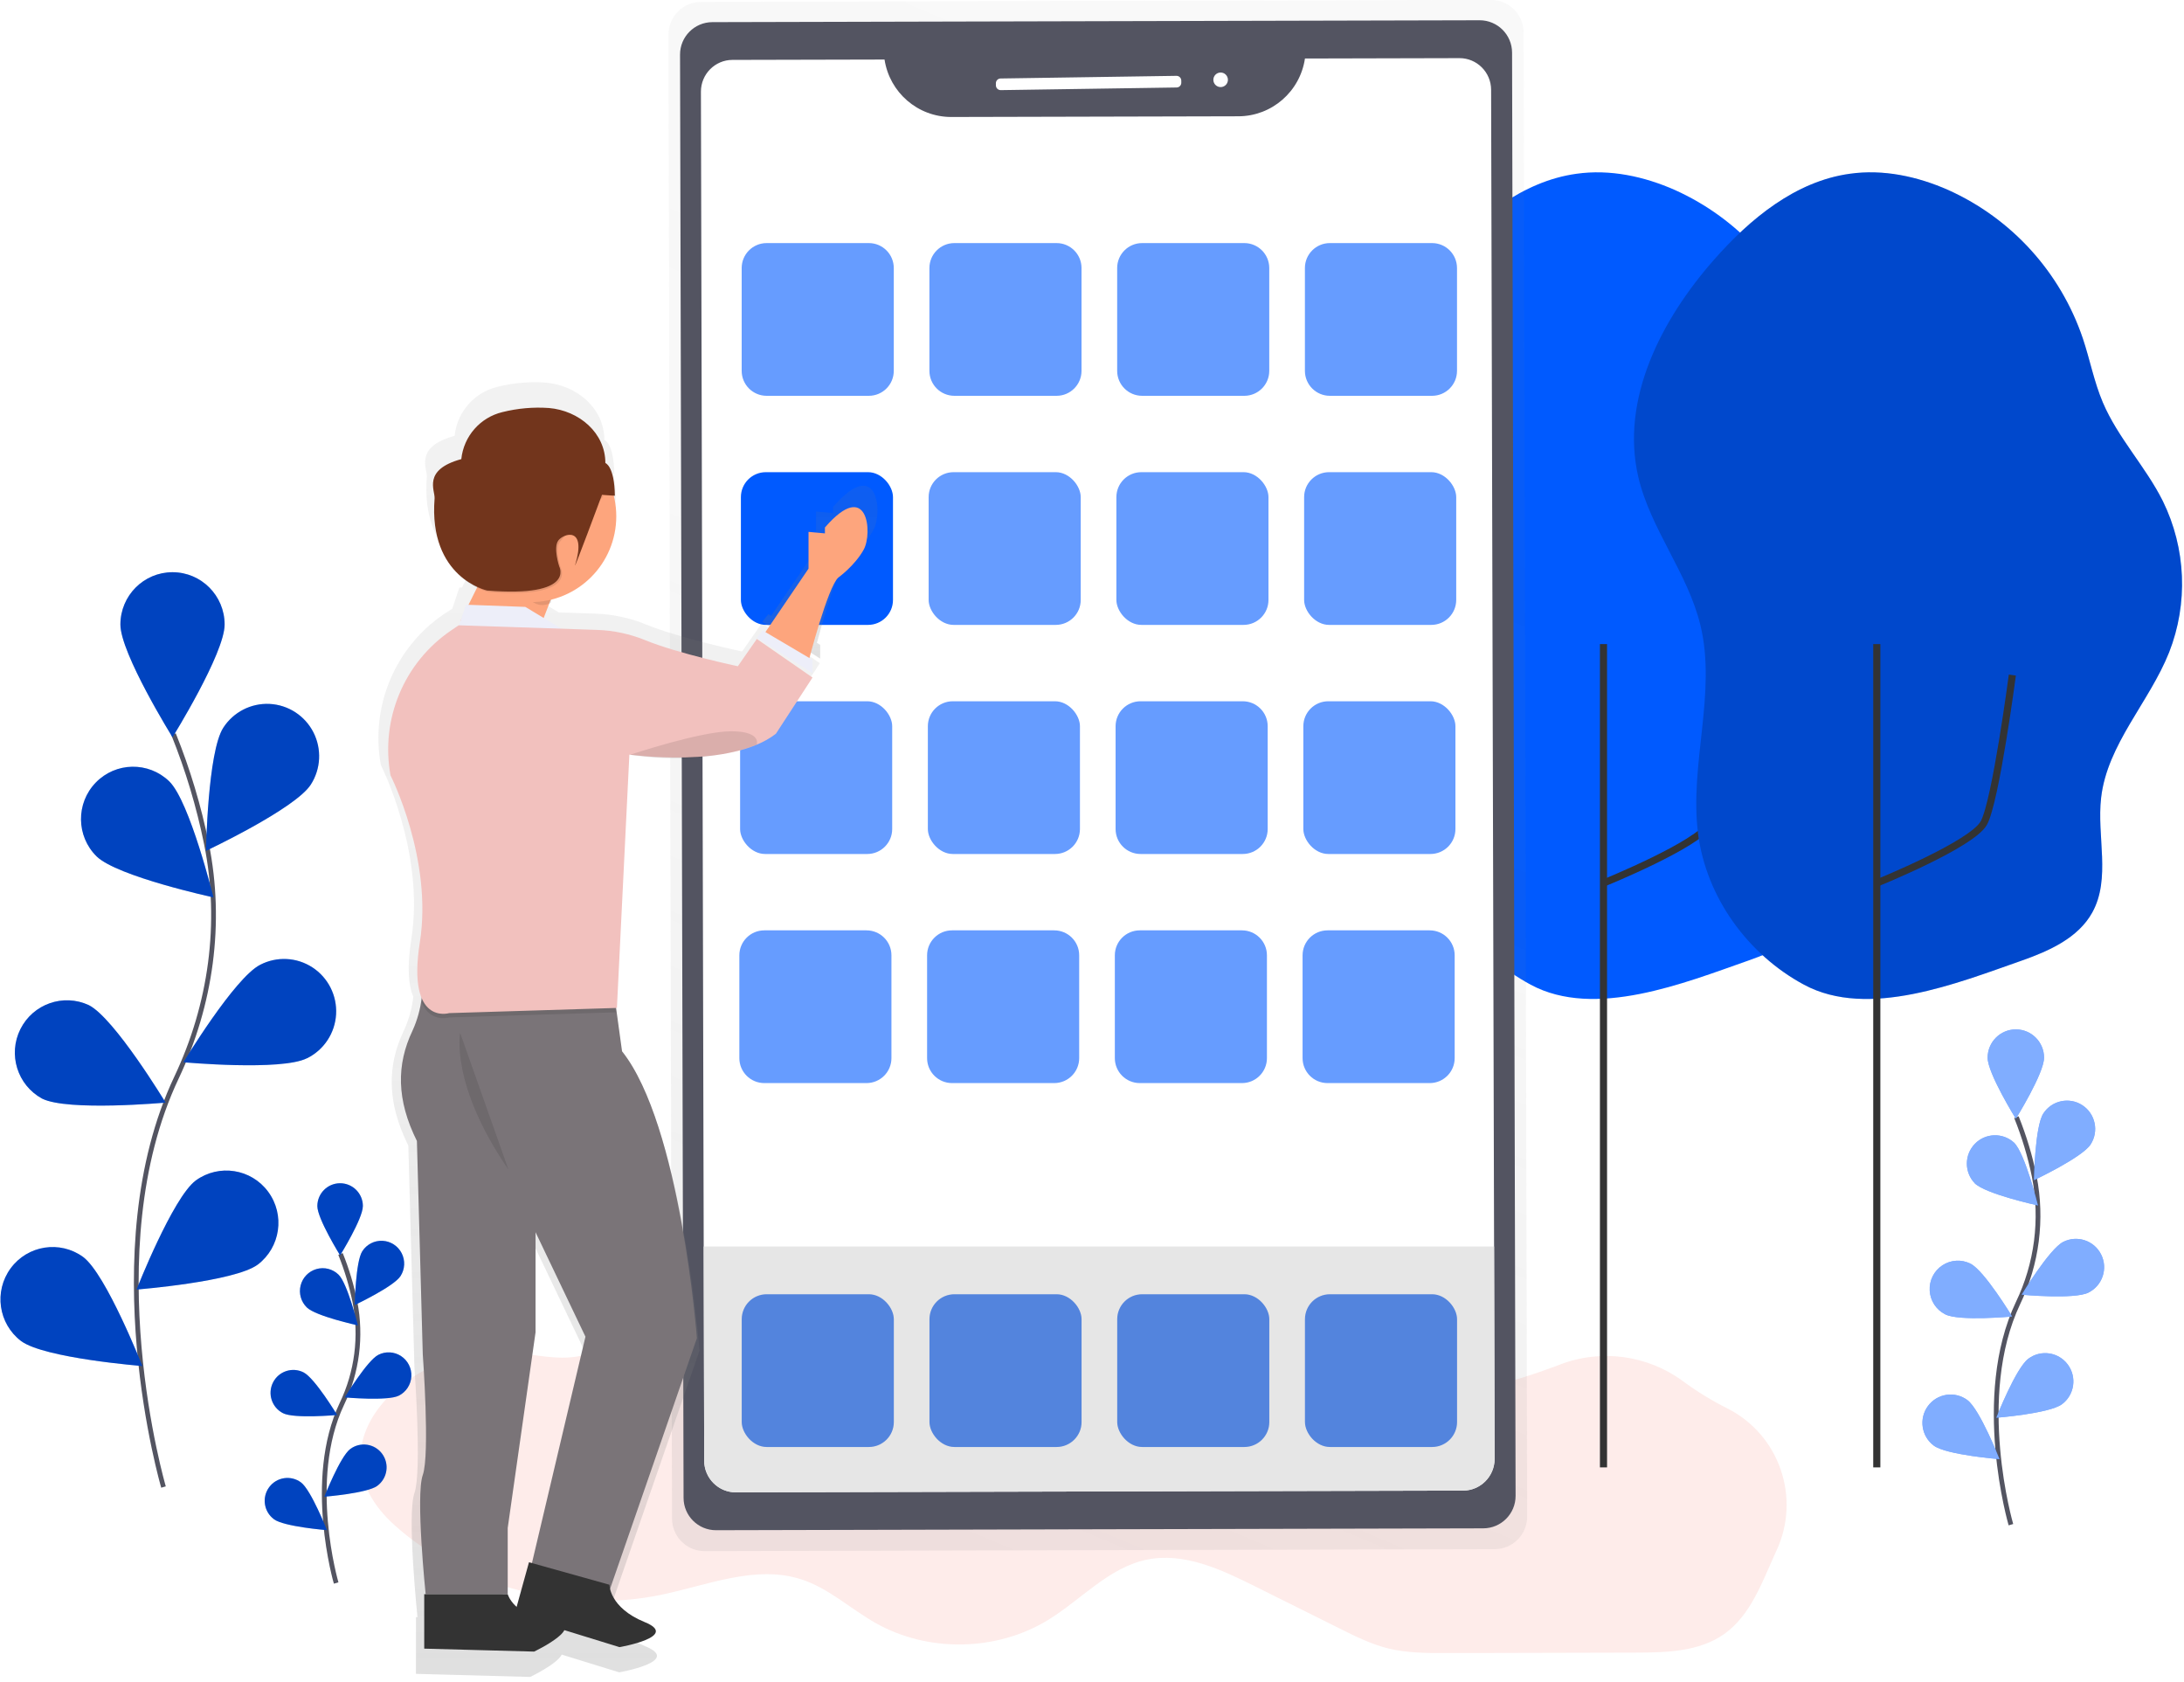 <?xml version="1.0" encoding="UTF-8"?>
<svg width="300px" height="231px" viewBox="0 0 300 231" version="1.1" xmlns="http://www.w3.org/2000/svg" xmlns:xlink="http://www.w3.org/1999/xlink">
    <!-- Generator: Sketch 61.2 (89653) - https://sketch.com -->
    <title>landing-page-graphics-feature-6</title>
    <desc>Created with Sketch.</desc>
    <defs>
        <linearGradient x1="37.998%" y1="101.74%" x2="62.003%" y2="-1.736%" id="linearGradient-1">
            <stop stop-color="#808080" stop-opacity="0.25" offset="0%"></stop>
            <stop stop-color="#808080" stop-opacity="0.12" offset="54%"></stop>
            <stop stop-color="#808080" stop-opacity="0.1" offset="100%"></stop>
        </linearGradient>
        <linearGradient x1="49.884%" y1="100%" x2="49.884%" y2="0.052%" id="linearGradient-2">
            <stop stop-color="#808080" stop-opacity="0.25" offset="0%"></stop>
            <stop stop-color="#808080" stop-opacity="0.12" offset="54%"></stop>
            <stop stop-color="#808080" stop-opacity="0.1" offset="100%"></stop>
        </linearGradient>
        <linearGradient x1="50.026%" y1="100%" x2="50.026%" y2="0.001%" id="linearGradient-3">
            <stop stop-color="#808080" stop-opacity="0.25" offset="0%"></stop>
            <stop stop-color="#808080" stop-opacity="0.12" offset="54%"></stop>
            <stop stop-color="#808080" stop-opacity="0.1" offset="100%"></stop>
        </linearGradient>
    </defs>
    <g id="Page-1" stroke="none" stroke-width="1" fill="none" fill-rule="evenodd">
        <g id="Tech" transform="translate(-148, -564)">
            <g id="landing-page-graphics-feature-6" transform="translate(148, 564)">
                <path d="M69.568,185.66 C73.587,185.926 77.834,187.325 81.49,185.631 C82.433,185.195 83.288,184.566 84.268,184.215 C86.517,183.409 88.988,184.192 91.254,184.946 C108.99,190.84 127.221,195.11 145.724,197.705 C149.536,198.239 153.516,198.688 157.149,197.443 C159.806,196.535 162.108,194.781 164.739,193.798 C169.041,192.196 173.794,192.792 178.374,193.044 C190.37,193.701 202.373,191.865 213.63,187.653 L214.221,187.427 C219.907,185.222 226.321,186.088 231.225,189.721 C233.138,191.13 235.167,192.372 237.291,193.434 C244.43,197.049 247.409,205.71 244.012,212.977 L243.934,213.148 C242.066,217.235 240.509,221.81 236.85,224.406 C233.399,226.854 228.872,226.955 224.647,226.965 L198.718,227.028 C196.028,227.028 193.306,227.028 190.694,226.392 C188.347,225.812 186.163,224.724 183.999,223.642 L172.397,217.864 C167.726,215.534 162.604,213.135 157.492,214.206 C152.269,215.301 148.505,219.709 143.954,222.488 C136.893,226.805 127.505,226.975 120.294,222.911 C116.84,220.964 113.84,218.126 110.073,216.904 C103.851,214.882 97.24,217.68 90.839,219.021 C78.382,221.63 63.708,218.061 54.163,209.431 C41.869,198.314 56.305,184.789 69.568,185.66 Z" id="Shape" fill="#FEECEA" fill-rule="nonzero"></path>
                <path d="M22.459,204.224 C22.459,204.224 12.956,171.85 24.242,147.997 C28.978,137.991 30.552,126.759 28.361,115.901 C27.315,110.748 25.801,105.701 23.837,100.825" id="Shape" stroke="#535461" stroke-width="0.653"></path>
                <path d="M30.855,85.772 C30.855,89.741 23.696,101.251 23.696,101.251 C23.696,101.251 16.538,89.741 16.538,85.772 C16.538,81.803 19.743,78.585 23.696,78.585 C27.65,78.585 30.855,81.803 30.855,85.772 L30.855,85.772 Z" id="Shape" fill="#005aff" fill-rule="nonzero"></path>
                <path d="M42.689,107.76 C40.541,111.093 28.299,116.849 28.299,116.849 C28.299,116.849 28.521,103.28 30.669,99.947 C32.059,97.791 34.489,96.544 37.044,96.675 C39.598,96.806 41.889,98.295 43.054,100.582 C44.218,102.868 44.079,105.605 42.689,107.76 L42.689,107.76 Z" id="Shape" fill="#005aff" fill-rule="nonzero"></path>
                <path d="M42.173,145.332 C38.644,147.118 25.198,145.886 25.198,145.886 C25.198,145.886 32.213,134.284 35.742,132.498 C38.029,131.316 40.771,131.457 42.926,132.866 C45.081,134.275 46.317,136.737 46.165,139.314 C46.013,141.891 44.495,144.189 42.189,145.332 L42.173,145.332 Z" id="Shape" fill="#005aff" fill-rule="nonzero"></path>
                <path d="M35.406,173.675 C32.226,176.035 18.757,177.103 18.757,177.103 C18.757,177.103 23.719,164.479 26.896,162.119 C30.075,159.815 34.509,160.508 36.84,163.673 C39.172,166.838 38.534,171.297 35.409,173.675 L35.406,173.675 Z" id="Shape" fill="#005aff" fill-rule="nonzero"></path>
                <path d="M13.27,117.615 C16.107,120.382 29.318,123.246 29.318,123.246 C29.318,123.246 26.083,110.071 23.246,107.305 C20.406,104.565 15.895,104.642 13.15,107.479 C10.406,110.315 10.459,114.845 13.27,117.615 L13.27,117.615 Z" id="Shape" fill="#005aff" fill-rule="nonzero"></path>
                <path d="M5.771,150.874 C9.3,152.66 22.746,151.428 22.746,151.428 C22.746,151.428 15.731,139.826 12.202,138.04 C8.697,136.413 4.539,137.871 2.803,141.334 C1.068,144.797 2.381,149.018 5.771,150.874 L5.771,150.874 Z" id="Shape" fill="#005aff" fill-rule="nonzero"></path>
                <path d="M2.902,184.179 C6.082,186.539 19.551,187.607 19.551,187.607 C19.551,187.607 14.589,174.983 11.412,172.623 C8.233,170.319 3.799,171.012 1.468,174.177 C-0.864,177.342 -0.226,181.801 2.899,184.179 L2.902,184.179 Z" id="Shape" fill="#005aff" fill-rule="nonzero"></path>
                <path d="M30.855,85.772 C30.855,89.741 23.696,101.251 23.696,101.251 C23.696,101.251 16.538,89.741 16.538,85.772 C16.538,81.803 19.743,78.585 23.696,78.585 C27.65,78.585 30.855,81.803 30.855,85.772 L30.855,85.772 Z" id="Shape" fill="#000000" fill-rule="nonzero" opacity="0.25"></path>
                <path d="M42.689,107.76 C40.541,111.093 28.299,116.849 28.299,116.849 C28.299,116.849 28.521,103.28 30.669,99.947 C32.059,97.791 34.489,96.544 37.044,96.675 C39.598,96.806 41.889,98.295 43.054,100.582 C44.218,102.868 44.079,105.605 42.689,107.76 L42.689,107.76 Z" id="Shape" fill="#000000" fill-rule="nonzero" opacity="0.25"></path>
                <path d="M42.173,145.332 C38.644,147.118 25.198,145.886 25.198,145.886 C25.198,145.886 32.213,134.284 35.742,132.498 C38.029,131.316 40.771,131.457 42.926,132.866 C45.081,134.275 46.317,136.737 46.165,139.314 C46.013,141.891 44.495,144.189 42.189,145.332 L42.173,145.332 Z" id="Shape" fill="#000000" fill-rule="nonzero" opacity="0.25"></path>
                <path d="M35.406,173.675 C32.226,176.035 18.757,177.103 18.757,177.103 C18.757,177.103 23.719,164.479 26.896,162.119 C30.075,159.815 34.509,160.508 36.84,163.673 C39.172,166.838 38.534,171.297 35.409,173.675 L35.406,173.675 Z" id="Shape" fill="#000000" fill-rule="nonzero" opacity="0.25"></path>
                <path d="M13.27,117.615 C16.107,120.382 29.318,123.246 29.318,123.246 C29.318,123.246 26.083,110.071 23.246,107.305 C20.406,104.565 15.895,104.642 13.15,107.479 C10.406,110.315 10.459,114.845 13.27,117.615 L13.27,117.615 Z" id="Shape" fill="#000000" fill-rule="nonzero" opacity="0.25"></path>
                <path d="M5.771,150.874 C9.3,152.66 22.746,151.428 22.746,151.428 C22.746,151.428 15.731,139.826 12.202,138.04 C8.697,136.413 4.539,137.871 2.803,141.334 C1.068,144.797 2.381,149.018 5.771,150.874 L5.771,150.874 Z" id="Shape" fill="#000000" fill-rule="nonzero" opacity="0.25"></path>
                <path d="M2.902,184.179 C6.082,186.539 19.551,187.607 19.551,187.607 C19.551,187.607 14.589,174.983 11.412,172.623 C8.233,170.319 3.799,171.012 1.468,174.177 C-0.864,177.342 -0.226,181.801 2.899,184.179 L2.902,184.179 Z" id="Shape" fill="#000000" fill-rule="nonzero" opacity="0.25"></path>
                <path d="M195.708,114.469 C194.501,104.965 198.284,95.182 196.035,85.877 C194.305,78.69 189.18,72.689 187.495,65.489 C185.021,54.818 190.681,43.858 197.905,35.664 C202.874,30.018 209.109,24.892 216.542,23.866 C221.132,23.21 225.849,24.223 230.086,26.101 C238.796,30.022 245.49,37.403 248.563,46.477 C249.542,49.393 250.107,52.445 251.311,55.273 C253.384,60.147 257.187,64.079 259.554,68.818 C262.743,75.31 263.059,82.85 260.422,89.587 C257.683,96.45 251.935,102.192 251.086,109.537 C250.469,114.83 252.447,120.627 249.878,125.291 C247.939,128.811 243.947,130.587 240.166,131.918 C231.372,134.999 219.078,139.98 210.264,135.238 C202.554,131.092 196.825,123.243 195.708,114.469 Z" id="Shape" fill="#005aff" fill-rule="nonzero"></path>
                <path d="M220.384,121.224 C220.384,121.224 233.331,115.98 234.963,113.03 C236.595,110.081 238.88,92.711 238.88,92.711" id="Shape" stroke="#333333" stroke-width="0.979"></path>
                <line x1="220.26" y1="201.526" x2="220.26" y2="88.457" id="Shape" stroke="#333333" stroke-width="0.979"></line>
                <g id="Group" opacity="0.5" transform="translate(91.73, 0)" fill="url(#linearGradient-1)" fill-rule="nonzero">
                    <path d="M113.079,-3.0072626e-05 L4.538,0.265 C3.355,0.268 2.222,0.742 1.387,1.584 C0.553,2.425 0.086,3.565 0.088,4.752 L0.581,208.556 C0.584,209.744 1.056,210.882 1.895,211.72 C2.734,212.558 3.87,213.027 5.053,213.023 L113.595,212.758 C114.778,212.755 115.911,212.281 116.745,211.44 C117.58,210.598 118.047,209.458 118.045,208.271 L117.555,4.467 C117.552,3.279 117.079,2.14 116.24,1.302 C115.4,0.464 114.263,-0.004 113.079,-3.0072626e-05 Z" id="Shape"></path>
                </g>
                <path d="M98.107,2.912 L203.492,2.912 C205.951,2.912 207.944,4.906 207.944,7.365 L207.944,205.574 C207.944,208.033 205.951,210.026 203.492,210.026 L98.107,210.026 C95.647,210.026 93.654,208.033 93.654,205.574 L93.654,7.365 C93.654,4.906 95.647,2.912 98.107,2.912 Z" id="Rectangle-path" fill="#535461" fill-rule="nonzero" transform="translate(150.799, 106.469) rotate(-0.14) translate(-150.799, -106.469) "></path>
                <path d="M205.303,200.343 C205.308,202.749 203.37,204.705 200.974,204.712 L101.083,204.954 C98.686,204.96 96.738,203.015 96.731,200.609 L96.663,171.194 L96.281,12.595 C96.275,10.189 98.213,8.233 100.609,8.226 L121.502,8.177 C122.196,12.708 126.075,16.056 130.642,16.066 L170.115,15.971 C174.695,15.955 178.577,12.584 179.252,8.036 L200.471,7.984 C202.868,7.978 204.815,9.923 204.823,12.33 L205.231,171.194 L205.303,200.343 Z" id="Shape" fill="#FFFFFF" fill-rule="nonzero"></path>
                <path d="M205.303,200.343 C205.308,202.749 203.37,204.705 200.974,204.712 L101.083,204.954 C98.686,204.96 96.738,203.015 96.731,200.609 L96.663,171.194 L205.231,171.194 L205.303,200.343 Z" id="Shape" fill="#E6E6E6" fill-rule="nonzero"></path>
                <path d="M137.45,10.597 L161.613,10.597 C161.974,10.597 162.266,10.89 162.266,11.25 L162.266,11.544 C162.266,11.904 161.974,12.197 161.613,12.197 L137.45,12.197 C137.089,12.197 136.797,11.904 136.797,11.544 L136.797,11.25 C136.797,10.89 137.089,10.597 137.45,10.597 Z" id="Rectangle-path" fill="#FFFFFF" fill-rule="nonzero" transform="translate(149.532, 11.397) rotate(-0.86) translate(-149.532, -11.397) "></path>
                <ellipse id="Oval" fill="#FFFFFF" fill-rule="nonzero" transform="translate(167.67, 10.96) rotate(-0.86) translate(-167.67, -10.96) " cx="167.67" cy="10.96" rx="1" ry="1"></ellipse>
                <path d="M233.249,114.469 C232.041,104.965 235.825,95.182 233.576,85.877 C231.845,78.69 226.72,72.689 225.036,65.489 C222.561,54.818 228.222,43.858 235.446,35.664 C240.415,30.018 246.65,24.892 254.083,23.866 C258.672,23.21 263.39,24.223 267.627,26.101 C276.337,30.022 283.031,37.403 286.103,46.477 C287.083,49.393 287.647,52.445 288.852,55.273 C290.925,60.147 294.728,64.079 297.095,68.818 C300.285,75.315 300.597,82.861 297.953,89.6 C295.214,96.463 289.466,102.205 288.617,109.55 C288,114.843 289.978,120.64 287.409,125.304 C285.47,128.824 281.478,130.6 277.697,131.931 C268.913,134.999 256.619,139.98 247.805,135.238 C240.095,131.092 234.366,123.243 233.249,114.469 Z" id="Shape" fill="#005aff" fill-rule="nonzero"></path>
                <path d="M233.249,114.469 C232.041,104.965 235.825,95.182 233.576,85.877 C231.845,78.69 226.72,72.689 225.036,65.489 C222.561,54.818 228.222,43.858 235.446,35.664 C240.415,30.018 246.65,24.892 254.083,23.866 C258.672,23.21 263.39,24.223 267.627,26.101 C276.337,30.022 283.031,37.403 286.103,46.477 C287.083,49.393 287.647,52.445 288.852,55.273 C290.925,60.147 294.728,64.079 297.095,68.818 C300.285,75.315 300.597,82.861 297.953,89.6 C295.214,96.463 289.466,102.205 288.617,109.55 C288,114.843 289.978,120.64 287.409,125.304 C285.47,128.824 281.478,130.6 277.697,131.931 C268.913,134.999 256.619,139.98 247.805,135.238 C240.095,131.092 234.366,123.243 233.249,114.469 Z" id="Shape" fill="#000000" fill-rule="nonzero" opacity="0.2"></path>
                <path d="M257.925,121.224 C257.925,121.224 270.872,115.98 272.504,113.03 C274.136,110.081 276.421,92.711 276.421,92.711" id="Shape" stroke="#333333" stroke-width="0.979"></path>
                <line x1="257.801" y1="201.526" x2="257.801" y2="88.457" id="Shape" stroke="#333333" stroke-width="0.979"></line>
                <path d="M46.175,217.405 C46.175,217.405 42.023,203.25 46.952,192.825 C49.048,188.469 49.681,183.548 48.754,178.801 C48.296,176.55 47.634,174.346 46.776,172.217" id="Shape" stroke="#535461" stroke-width="0.653"></path>
                <path d="M49.844,165.642 C49.844,167.376 46.717,172.407 46.717,172.407 C46.717,172.407 43.59,167.376 43.59,165.642 C43.59,163.907 44.991,162.501 46.719,162.501 C48.447,162.501 49.848,163.907 49.848,165.642 L49.844,165.642 Z" id="Shape" fill="#005aff" fill-rule="nonzero"></path>
                <path d="M55.018,175.251 C54.078,176.707 48.731,179.224 48.731,179.224 C48.731,179.224 48.829,173.295 49.766,171.836 C50.374,170.894 51.436,170.349 52.552,170.407 C53.668,170.464 54.67,171.115 55.178,172.114 C55.687,173.114 55.626,174.309 55.018,175.251 Z" id="Shape" fill="#005aff" fill-rule="nonzero"></path>
                <path d="M54.79,191.671 C53.246,192.451 47.363,191.914 47.363,191.914 C47.363,191.914 50.429,186.844 51.973,186.064 C52.971,185.558 54.161,185.626 55.096,186.241 C56.03,186.856 56.567,187.924 56.504,189.045 C56.441,190.165 55.788,191.166 54.79,191.671 L54.79,191.671 Z" id="Shape" fill="#005aff" fill-rule="nonzero"></path>
                <path d="M51.832,204.056 C50.442,205.089 44.556,205.554 44.556,205.554 C44.556,205.554 46.724,200.038 48.114,198.999 C49.503,197.968 51.463,198.262 52.49,199.657 C53.518,201.051 53.225,203.018 51.836,204.05 L51.832,204.056 Z" id="Shape" fill="#005aff" fill-rule="nonzero"></path>
                <path d="M42.147,179.561 C43.387,180.771 49.159,182.023 49.159,182.023 C49.159,182.023 47.745,176.264 46.505,175.055 C45.703,174.273 44.547,173.981 43.472,174.287 C42.397,174.593 41.566,175.452 41.293,176.54 C41.02,177.628 41.345,178.78 42.147,179.561 L42.147,179.561 Z" id="Shape" fill="#005aff" fill-rule="nonzero"></path>
                <path d="M38.882,194.087 C40.427,194.867 46.309,194.329 46.309,194.329 C46.309,194.329 43.244,189.259 41.7,188.479 C40.157,187.698 38.276,188.32 37.498,189.869 C36.72,191.417 37.34,193.306 38.882,194.087 L38.882,194.087 Z" id="Shape" fill="#005aff" fill-rule="nonzero"></path>
                <path d="M37.629,208.648 C39.02,209.68 44.905,210.146 44.905,210.146 C44.905,210.146 42.738,204.63 41.347,203.591 C39.958,202.559 37.999,202.853 36.971,204.248 C35.944,205.643 36.237,207.61 37.626,208.641 L37.629,208.648 Z" id="Shape" fill="#005aff" fill-rule="nonzero"></path>
                <path d="M49.844,165.642 C49.844,167.376 46.717,172.407 46.717,172.407 C46.717,172.407 43.59,167.376 43.59,165.642 C43.59,163.907 44.991,162.501 46.719,162.501 C48.447,162.501 49.848,163.907 49.848,165.642 L49.844,165.642 Z" id="Shape" fill="#000000" fill-rule="nonzero" opacity="0.25"></path>
                <path d="M55.018,175.251 C54.078,176.707 48.731,179.224 48.731,179.224 C48.731,179.224 48.829,173.295 49.766,171.836 C50.374,170.894 51.436,170.349 52.552,170.407 C53.668,170.464 54.67,171.115 55.178,172.114 C55.687,173.114 55.626,174.309 55.018,175.251 Z" id="Shape" fill="#000000" fill-rule="nonzero" opacity="0.25"></path>
                <path d="M54.79,191.671 C53.246,192.451 47.363,191.914 47.363,191.914 C47.363,191.914 50.429,186.844 51.973,186.064 C52.971,185.558 54.161,185.626 55.096,186.241 C56.03,186.856 56.567,187.924 56.504,189.045 C56.441,190.165 55.788,191.166 54.79,191.671 L54.79,191.671 Z" id="Shape" fill="#000000" fill-rule="nonzero" opacity="0.25"></path>
                <path d="M51.832,204.056 C50.442,205.089 44.556,205.554 44.556,205.554 C44.556,205.554 46.724,200.038 48.114,198.999 C49.503,197.968 51.463,198.262 52.49,199.657 C53.518,201.051 53.225,203.018 51.836,204.05 L51.832,204.056 Z" id="Shape" fill="#000000" fill-rule="nonzero" opacity="0.25"></path>
                <path d="M42.147,179.561 C43.387,180.771 49.159,182.023 49.159,182.023 C49.159,182.023 47.745,176.264 46.505,175.055 C45.703,174.273 44.547,173.981 43.472,174.287 C42.397,174.593 41.566,175.452 41.293,176.54 C41.02,177.628 41.345,178.78 42.147,179.561 L42.147,179.561 Z" id="Shape" fill="#000000" fill-rule="nonzero" opacity="0.25"></path>
                <path d="M38.882,194.087 C40.427,194.867 46.309,194.329 46.309,194.329 C46.309,194.329 43.244,189.259 41.7,188.479 C40.157,187.698 38.276,188.32 37.498,189.869 C36.72,191.417 37.34,193.306 38.882,194.087 L38.882,194.087 Z" id="Shape" fill="#000000" fill-rule="nonzero" opacity="0.25"></path>
                <path d="M37.629,208.648 C39.02,209.68 44.905,210.146 44.905,210.146 C44.905,210.146 42.738,204.63 41.347,203.591 C39.958,202.559 37.999,202.853 36.971,204.248 C35.944,205.643 36.237,207.61 37.626,208.641 L37.629,208.648 Z" id="Shape" fill="#000000" fill-rule="nonzero" opacity="0.25"></path>
                <path d="M276.225,209.395 C276.225,209.395 271.081,191.861 277.205,178.955 C279.8,173.559 280.582,167.465 279.434,161.585 C278.867,158.797 278.046,156.068 276.983,153.431" id="Shape" stroke="#535461" stroke-width="0.653"></path>
                <path d="M280.776,145.263 C280.776,147.413 276.901,153.644 276.901,153.644 C276.901,153.644 273.026,147.417 273.026,145.263 C273.026,143.114 274.762,141.372 276.903,141.372 C279.044,141.372 280.779,143.114 280.779,145.263 L280.776,145.263 Z" id="Shape" fill="#005aff" fill-rule="nonzero"></path>
                <path d="M287.177,157.167 C286.015,158.969 279.388,162.083 279.388,162.083 C279.388,162.083 279.509,154.738 280.671,152.933 C281.835,151.129 284.235,150.614 286.032,151.782 C287.828,152.951 288.341,155.36 287.177,157.164 L287.177,157.167 Z" id="Shape" fill="#005aff" fill-rule="nonzero"></path>
                <path d="M286.9,177.51 C284.99,178.493 277.701,177.808 277.701,177.808 C277.701,177.808 281.497,171.528 283.41,170.558 C285.321,169.591 287.652,170.362 288.615,172.281 C289.579,174.199 288.811,176.539 286.9,177.506 L286.9,177.51 Z" id="Shape" fill="#005aff" fill-rule="nonzero"></path>
                <path d="M283.234,192.854 C281.514,194.132 274.218,194.709 274.218,194.709 C274.218,194.709 276.904,187.876 278.625,186.598 C280.345,185.32 282.772,185.685 284.045,187.412 C285.318,189.14 284.955,191.576 283.234,192.854 Z" id="Shape" fill="#005aff" fill-rule="nonzero"></path>
                <path d="M271.25,162.506 C272.785,164.004 279.94,165.554 279.94,165.554 C279.94,165.554 278.187,158.419 276.653,156.924 C275.107,155.516 272.728,155.589 271.272,157.091 C269.816,158.593 269.806,160.983 271.25,162.496 L271.25,162.506 Z" id="Shape" fill="#005aff" fill-rule="nonzero"></path>
                <path d="M267.193,180.505 C269.102,181.488 276.392,180.803 276.392,180.803 C276.392,180.803 272.595,174.524 270.682,173.554 C269.446,172.928 267.971,173.012 266.813,173.774 C265.655,174.536 264.99,175.86 265.068,177.248 C265.147,178.636 265.956,179.876 267.193,180.502 L267.193,180.505 Z" id="Shape" fill="#005aff" fill-rule="nonzero"></path>
                <path d="M265.639,198.541 C267.359,199.819 274.655,200.396 274.655,200.396 C274.655,200.396 271.968,193.562 270.248,192.284 C268.527,191.006 266.1,191.371 264.828,193.098 C263.555,194.826 263.918,197.263 265.639,198.541 L265.639,198.541 Z" id="Shape" fill="#005aff" fill-rule="nonzero"></path>
                <path d="M280.776,145.263 C280.776,147.413 276.901,153.644 276.901,153.644 C276.901,153.644 273.026,147.417 273.026,145.263 C273.026,143.114 274.762,141.372 276.903,141.372 C279.044,141.372 280.779,143.114 280.779,145.263 L280.776,145.263 Z" id="Shape" fill="#FFFFFF" fill-rule="nonzero" opacity="0.5"></path>
                <path d="M287.177,157.167 C286.015,158.969 279.388,162.083 279.388,162.083 C279.388,162.083 279.509,154.738 280.671,152.933 C281.835,151.129 284.235,150.614 286.032,151.782 C287.828,152.951 288.341,155.36 287.177,157.164 L287.177,157.167 Z" id="Shape" fill="#FFFFFF" fill-rule="nonzero" opacity="0.5"></path>
                <path d="M286.9,177.51 C284.99,178.493 277.701,177.808 277.701,177.808 C277.701,177.808 281.497,171.528 283.41,170.558 C285.321,169.591 287.652,170.362 288.615,172.281 C289.579,174.199 288.811,176.539 286.9,177.506 L286.9,177.51 Z" id="Shape" fill="#FFFFFF" fill-rule="nonzero" opacity="0.5"></path>
                <path d="M283.234,192.854 C281.514,194.132 274.218,194.709 274.218,194.709 C274.218,194.709 276.904,187.876 278.625,186.598 C280.345,185.32 282.772,185.685 284.045,187.412 C285.318,189.14 284.955,191.576 283.234,192.854 Z" id="Shape" fill="#FFFFFF" fill-rule="nonzero" opacity="0.5"></path>
                <path d="M271.25,162.506 C272.785,164.004 279.94,165.554 279.94,165.554 C279.94,165.554 278.187,158.419 276.653,156.924 C275.107,155.516 272.728,155.589 271.272,157.091 C269.816,158.593 269.806,160.983 271.25,162.496 L271.25,162.506 Z" id="Shape" fill="#FFFFFF" fill-rule="nonzero" opacity="0.5"></path>
                <path d="M267.193,180.505 C269.102,181.488 276.392,180.803 276.392,180.803 C276.392,180.803 272.595,174.524 270.682,173.554 C269.446,172.928 267.971,173.012 266.813,173.774 C265.655,174.536 264.99,175.86 265.068,177.248 C265.147,178.636 265.956,179.876 267.193,180.502 L267.193,180.505 Z" id="Shape" fill="#FFFFFF" fill-rule="nonzero" opacity="0.5"></path>
                <path d="M265.639,198.541 C267.359,199.819 274.655,200.396 274.655,200.396 C274.655,200.396 271.968,193.562 270.248,192.284 C268.527,191.006 266.1,191.371 264.828,193.098 C263.555,194.826 263.918,197.263 265.639,198.541 L265.639,198.541 Z" id="Shape" fill="#FFFFFF" fill-rule="nonzero" opacity="0.5"></path>
                <g id="Group" opacity="0.6" transform="translate(101.85, 33.102)" fill="#005aff" fill-rule="nonzero">
                    <path d="M3.457,0.282 L17.494,0.282 C19.387,0.282 20.922,1.816 20.922,3.709 L20.922,17.829 C20.922,19.722 19.387,21.257 17.494,21.257 L3.457,21.257 C1.564,21.257 0.029,19.722 0.029,17.829 L0.029,3.709 C0.029,1.816 1.564,0.282 3.457,0.282 Z" id="Rectangle-path"></path>
                    <path d="M29.246,0.282 L43.283,0.282 C45.176,0.282 46.711,1.816 46.711,3.709 L46.711,17.829 C46.711,19.722 45.176,21.257 43.283,21.257 L29.246,21.257 C27.353,21.257 25.818,19.722 25.818,17.829 L25.818,3.709 C25.818,1.816 27.353,0.282 29.246,0.282 Z" id="Rectangle-path"></path>
                    <path d="M55.035,0.282 L69.072,0.282 C70.965,0.282 72.499,1.816 72.499,3.709 L72.499,17.829 C72.499,19.722 70.965,21.257 69.072,21.257 L55.035,21.257 C53.142,21.257 51.607,19.722 51.607,17.829 L51.607,3.709 C51.607,1.816 53.142,0.282 55.035,0.282 Z" id="Rectangle-path"></path>
                    <path d="M80.824,0.282 L94.861,0.282 C96.754,0.282 98.288,1.816 98.288,3.709 L98.288,17.829 C98.288,19.722 96.754,21.257 94.861,21.257 L80.824,21.257 C78.931,21.257 77.396,19.722 77.396,17.829 L77.396,3.709 C77.396,1.816 78.931,0.282 80.824,0.282 Z" id="Rectangle-path"></path>
                </g>
                <rect id="Rectangle-path" fill="#005aff" fill-rule="nonzero" x="101.771" y="64.846" width="20.892" height="20.975" rx="3.428"></rect>
                <rect id="Rectangle-path" fill="#005aff" fill-rule="nonzero" opacity="0.6" x="127.56" y="64.846" width="20.892" height="20.975" rx="3.428"></rect>
                <rect id="Rectangle-path" fill="#005aff" fill-rule="nonzero" opacity="0.6" x="153.349" y="64.846" width="20.892" height="20.975" rx="3.428"></rect>
                <rect id="Rectangle-path" fill="#005aff" fill-rule="nonzero" opacity="0.6" x="179.138" y="64.846" width="20.892" height="20.975" rx="3.428"></rect>
                <g id="Group" opacity="0.6" transform="translate(101.523, 96.027)" fill="#005aff" fill-rule="nonzero">
                    <rect id="Rectangle-path" x="0.14" y="0.282" width="20.892" height="20.975" rx="3.428"></rect>
                    <rect id="Rectangle-path" x="25.929" y="0.282" width="20.892" height="20.975" rx="3.428"></rect>
                    <path d="M55.146,0.282 L69.183,0.282 C71.076,0.282 72.61,1.816 72.61,3.709 L72.61,17.829 C72.61,19.722 71.076,21.257 69.183,21.257 L55.146,21.257 C53.253,21.257 51.718,19.722 51.718,17.829 L51.718,3.709 C51.718,1.816 53.253,0.282 55.146,0.282 Z" id="Rectangle-path"></path>
                    <rect id="Rectangle-path" x="77.507" y="0.282" width="20.892" height="20.975" rx="3.428"></rect>
                </g>
                <g id="Group" opacity="0.6" transform="translate(101.523, 127.49)" fill="#005aff" fill-rule="nonzero">
                    <path d="M3.464,0.282 L17.501,0.282 C19.394,0.282 20.928,1.816 20.928,3.709 L20.928,17.829 C20.928,19.722 19.394,21.257 17.501,21.257 L3.464,21.257 C1.571,21.257 0.036,19.722 0.036,17.829 L0.036,3.709 C0.036,1.816 1.571,0.282 3.464,0.282 Z" id="Rectangle-path"></path>
                    <path d="M29.252,0.282 L43.289,0.282 C45.182,0.282 46.717,1.816 46.717,3.709 L46.717,17.829 C46.717,19.722 45.182,21.257 43.289,21.257 L29.252,21.257 C27.359,21.257 25.825,19.722 25.825,17.829 L25.825,3.709 C25.825,1.816 27.359,0.282 29.252,0.282 Z" id="Rectangle-path"></path>
                    <path d="M55.041,0.282 L69.078,0.282 C70.971,0.282 72.506,1.816 72.506,3.709 L72.506,17.829 C72.506,19.722 70.971,21.257 69.078,21.257 L55.041,21.257 C53.148,21.257 51.614,19.722 51.614,17.829 L51.614,3.709 C51.614,1.816 53.148,0.282 55.041,0.282 Z" id="Rectangle-path"></path>
                    <path d="M80.83,0.282 L94.867,0.282 C96.76,0.282 98.295,1.816 98.295,3.709 L98.295,17.829 C98.295,19.722 96.76,21.257 94.867,21.257 L80.83,21.257 C78.937,21.257 77.403,19.722 77.403,17.829 L77.403,3.709 C77.403,1.816 78.937,0.282 80.83,0.282 Z" id="Rectangle-path"></path>
                </g>
                <path d="M112.658,88.558 L112.658,90.452 L104.7,85.405 L105.539,84.353 L105.927,84.583 L112.087,75.521 L112.087,70.251 L114.434,70.46 L114.434,69.618 C120.637,62.467 121.26,70.46 119.984,72.774 C118.707,75.088 116.357,76.769 116.357,76.769 C115.051,77.871 112.766,86.195 112.214,88.283 L112.658,88.558 Z" id="Shape" fill="url(#linearGradient-2)" fill-rule="nonzero"></path>
                <path d="M52.316,105.073 L52.316,105.073 C52.316,105.073 58.391,117.006 56.504,128.939 C55.871,132.95 56.135,135.402 56.768,136.896 C56.594,138.512 56.152,140.087 55.462,141.557 C53.158,146.394 53.158,151.441 56.089,157.331 L56.928,187.81 C56.928,187.81 57.976,202.11 56.928,205.056 C55.88,208.002 57.346,222.098 57.346,222.098 L57.137,222.098 L57.137,229.879 L72.832,230.302 C72.832,230.302 76.511,228.548 77.164,227.237 L85.051,229.672 C85.051,229.672 93.731,228.171 88.642,226.094 C84.852,224.547 83.912,222.334 83.677,221.312 L96.082,185.503 C96.082,185.503 93.777,155.023 85.397,144.493 L84.548,138.292 L84.666,138.292 L86.445,102.087 L86.592,102.107 L86.55,102.107 C91.136,102.843 95.816,102.771 100.378,101.894 C101.746,101.65 103.087,101.273 104.383,100.77 L104.621,100.675 L104.647,100.675 L104.67,100.675 L104.67,100.675 C105.641,100.275 106.556,99.751 107.393,99.115 L112.616,91.082 L104.657,85.576 L101.935,89.476 C101.935,89.476 93.405,87.667 88.72,85.759 C86.54,84.865 84.219,84.365 81.865,84.281 L76.75,84.104 L74.2,82.567 L74.997,80.499 C75.075,80.463 75.153,80.427 75.232,80.384 L75.304,79.942 C81.851,78.31 85.841,71.659 84.219,65.086 L84.385,65.086 C84.313,60.825 83.014,60.409 83.014,60.409 C83.014,56.076 79.244,52.907 74.948,52.543 C72.723,52.389 70.488,52.586 68.324,53.126 C65.143,53.889 62.787,56.585 62.448,59.852 C56.837,61.402 58.717,64.351 58.629,65.482 C58.198,70.988 59.935,74.243 61.861,76.14 C62.676,76.995 63.634,77.701 64.691,78.225 L63.467,80.686 L63.108,80.686 L62.109,83.636 L62.06,83.636 L60.97,84.343 C54.242,88.916 50.846,97.051 52.316,105.073 L52.316,105.073 Z M69.072,222.098 L69.072,212.637 L73.051,184.667 L73.051,170.365 L80.177,185.287 L72.506,217.654 L72.104,217.543 L70.338,223.914 C69.763,223.434 69.326,222.807 69.075,222.098 L69.072,222.098 Z" id="Shape" fill="url(#linearGradient-3)" fill-rule="nonzero"></path>
                <path d="M111.062,73.046 L111.062,78.097 L105.069,86.913 L111.062,90.829 C111.062,90.829 113.726,80.525 115.162,79.313 C115.162,79.313 117.418,77.697 118.645,75.475 C119.873,73.253 119.259,65.574 113.314,72.443 L113.314,73.253 L111.062,73.046 Z" id="Shape" fill="#FDA57D" fill-rule="nonzero"></path>
                <path d="M63.343,85.094 L65.716,80.329 C65.857,80.043 66.14,79.857 66.457,79.84 L75.47,79.378 C75.768,79.362 76.053,79.499 76.228,79.742 C76.403,79.984 76.443,80.299 76.335,80.578 L74.011,86.611 C73.87,86.978 73.503,87.207 73.113,87.172 L64.054,86.362 C63.765,86.337 63.508,86.17 63.365,85.917 C63.223,85.663 63.214,85.355 63.343,85.094 Z" id="Shape" fill="#FDA57D" fill-rule="nonzero"></path>
                <polygon id="Shape" fill="#EDEEF9" fill-rule="nonzero" points="64.009 83.049 62.478 87.555 78.199 86.988 72.16 83.35"></polygon>
                <polygon id="Shape" fill="#EDEEF9" fill-rule="nonzero" points="103.962 87.595 104.765 86.585 111.607 90.626 111.607 92.445"></polygon>
                <path d="M57.725,132.298 C58.356,135.416 57.985,138.655 56.664,141.547 C54.45,146.194 54.45,151.051 57.268,156.701 L58.074,186.001 C58.074,186.001 59.079,199.743 58.074,202.572 C57.069,205.4 58.469,218.942 58.469,218.942 L69.741,218.942 L69.741,209.848 L73.564,182.973 L73.564,169.228 L80.419,183.576 L72.584,216.717 L82.848,220.961 L95.729,183.779 C95.729,183.779 93.496,154.479 85.446,144.379 L83.931,133.363 L57.725,132.298 Z" id="Shape" fill="#7A7478" fill-rule="nonzero"></path>
                <path d="M58.273,226.418 L58.273,218.942 L69.744,218.942 C69.744,218.942 70.551,221.974 75.783,222.58 C81.016,223.186 73.368,226.824 73.368,226.824 L58.273,226.418 Z" id="Shape" fill="#333333" fill-rule="nonzero"></path>
                <path d="M70.665,221.764 L72.663,214.554 L83.716,217.644 C83.716,217.644 83.68,220.781 88.56,222.774 C93.441,224.766 85.1,226.212 85.1,226.212 L70.665,221.764 Z" id="Shape" fill="#333333" fill-rule="nonzero"></path>
                <path d="M83.931,133.97 L57.721,132.904 C58.046,134.474 58.113,136.085 57.921,137.676 C59.119,140.508 61.691,139.734 61.691,139.734 L84.624,139.027 L83.931,133.97 Z" id="Shape" fill="#000000" fill-rule="nonzero" opacity="0.1"></path>
                <path d="M63.003,85.877 L61.959,86.588 C55.499,90.981 52.237,98.791 53.644,106.495 L53.644,106.495 C53.644,106.495 59.481,117.966 57.669,129.437 C55.857,140.908 61.694,139.138 61.694,139.138 L84.741,138.427 L86.452,103.637 C86.452,103.637 100.338,105.62 106.58,100.77 L111.61,93.051 L103.962,87.752 L101.35,91.501 C101.35,91.501 93.153,89.764 88.652,87.929 C86.552,87.069 84.317,86.588 82.051,86.51 L63.003,85.877 Z" id="Shape" fill="#F2C1BE" fill-rule="nonzero"></path>
                <path d="M63.206,141.852 C63.206,141.852 61.795,148.924 69.849,160.644" id="Shape" fill="#000000" fill-rule="nonzero" opacity="0.1"></path>
                <path d="M86.543,103.66 C86.543,103.66 96.202,100.429 100.43,100.429 C104.657,100.429 103.952,102.261 103.952,102.261 C103.952,102.261 97.221,105.276 86.543,103.66 Z" id="Shape" fill="#000000" fill-rule="nonzero" opacity="0.1"></path>
                <path d="M75.597,79.788 L71.752,80.25 C71.631,80.25 71.52,80.417 71.455,80.656 C72.3,82.187 73.358,83.098 74.507,83.098 C74.917,83.092 75.319,82.979 75.672,82.77 L75.966,80.984 C76.064,80.391 75.868,79.755 75.597,79.788 Z" id="Shape" fill="#000000" fill-rule="nonzero" opacity="0.1"></path>
                <ellipse id="Oval" fill="#FDA57D" fill-rule="nonzero" cx="72.914" cy="70.906" rx="11.739" ry="11.785"></ellipse>
                <path d="M82.9,64.233 L82.9,64.233 L82.299,64.777 C81.788,65.248 81.551,65.947 81.67,66.633 C81.79,67.319 82.25,67.895 82.89,68.163 L82.89,68.163 C82.89,68.163 77.631,73.443 76.9,74.423 C76.169,75.403 77.021,77.982 77.021,77.982 C77.021,77.982 79.345,82.279 67.116,81.295 C67.116,81.295 59.047,79.578 59.902,68.651 C59.987,67.557 58.192,64.718 63.571,63.25 L63.571,63.25 C63.902,60.106 66.176,57.516 69.242,56.794 C71.321,56.274 73.469,56.085 75.607,56.233 C79.737,56.597 82.904,60.071 82.9,64.233 Z" id="Shape" fill="#000000" fill-rule="nonzero" opacity="0.1"></path>
                <path d="M83.155,63.591 L83.155,63.591 C83.155,63.591 84.402,63.978 84.46,68.084 L82.688,67.963 C82.688,67.963 78.588,78.975 79.018,77.54 C80.608,72.26 77.429,73.243 76.694,74.226 C75.96,75.209 76.815,77.785 76.815,77.785 C76.815,77.785 79.139,82.082 66.911,81.099 C66.911,81.099 58.841,79.381 59.696,68.455 C59.781,67.36 57.986,64.522 63.366,63.054 L63.366,63.054 C63.693,59.911 65.964,57.321 69.026,56.594 C71.106,56.075 73.254,55.885 75.392,56.033 C79.531,56.384 83.155,59.435 83.155,63.591 Z" id="Shape" fill="#72351C" fill-rule="nonzero"></path>
                <g id="Group" opacity="0.6" transform="translate(101.85, 177.634)" fill="#005aff" fill-rule="nonzero">
                    <rect id="Rectangle-path" x="0.036" y="0.115" width="20.892" height="20.975" rx="3.428"></rect>
                    <rect id="Rectangle-path" x="25.825" y="0.115" width="20.892" height="20.975" rx="3.428"></rect>
                    <rect id="Rectangle-path" x="51.614" y="0.115" width="20.892" height="20.975" rx="3.428"></rect>
                    <rect id="Rectangle-path" x="77.403" y="0.115" width="20.892" height="20.975" rx="3.428"></rect>
                </g>
                <g id="Group" opacity="0.1" transform="translate(101.85, 177.634)" fill="#000000" fill-rule="nonzero">
                    <rect id="Rectangle-path" x="0.036" y="0.115" width="20.892" height="20.975" rx="3.428"></rect>
                    <rect id="Rectangle-path" x="25.825" y="0.115" width="20.892" height="20.975" rx="3.428"></rect>
                    <rect id="Rectangle-path" x="51.614" y="0.115" width="20.892" height="20.975" rx="3.428"></rect>
                    <rect id="Rectangle-path" x="77.403" y="0.115" width="20.892" height="20.975" rx="3.428"></rect>
                </g>
            </g>
        </g>
    </g>
</svg>